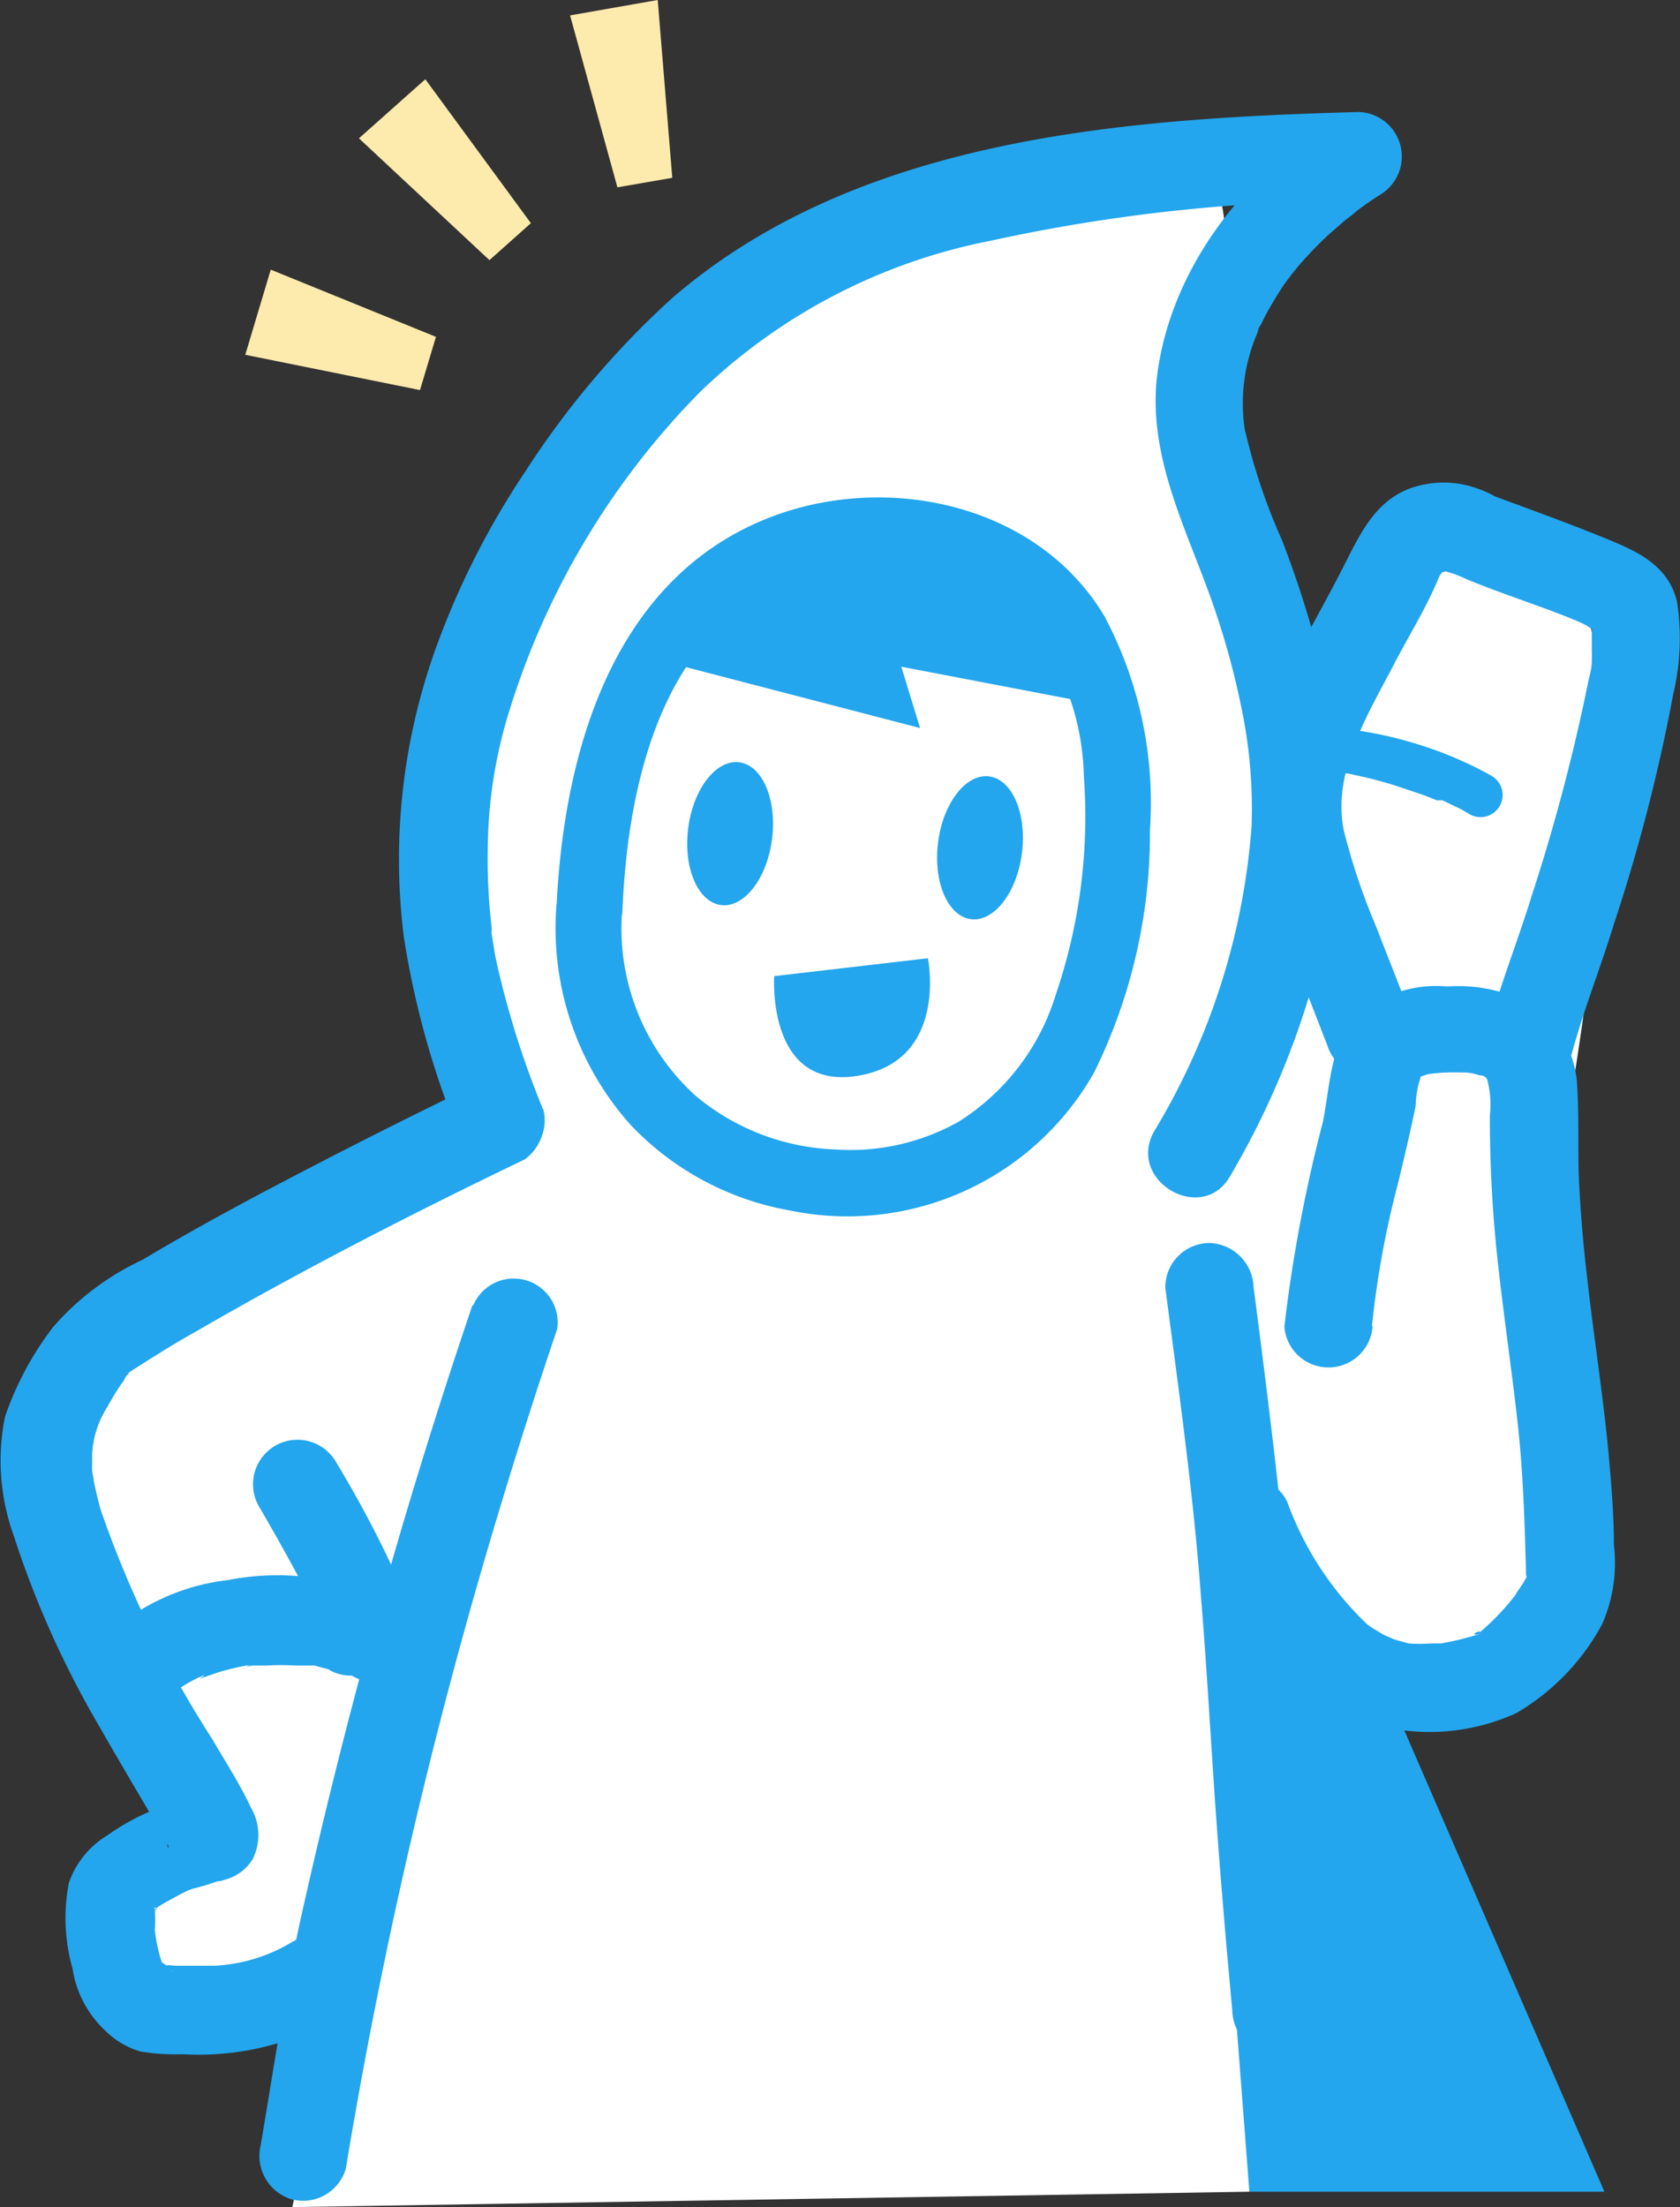 <svg xmlns="http://www.w3.org/2000/svg" viewBox="0 0 60 78.82"><rect x="0" y="0" width="60" height="78.82" fill="#333333" stroke="none"/><defs><style>.cls-1{fill:#fff;}.cls-2{fill:#23a6ed;}.cls-3{fill:#fdebad;}</style></defs><g id="レイヤー_2" data-name="レイヤー 2"><g id="レイヤー_1-2" data-name="レイヤー 1"><path class="cls-1" d="M10.44,78.82l1.13-5.3S9.27,71.11,7,71.12,4,67.8,6.22,66-.46,55,1.86,50.61,16,41.41,16,41.41s1.29-9.23-.19-14.22S23,9.47,31.87,7.81s12.55-5.35,11.82,3a32.92,32.92,0,0,0,2.58,15.32S53.39,15,56.21,20.65s-.9,22.79-.9,22.79,3.7,16.24-.73,16.42-10.16-3.13-10.16-3.13l.2,21.54"/><ellipse class="cls-2" cx="26.07" cy="29.78" rx="2.57" ry="1.51" transform="translate(-6.76 51.87) rotate(-82.74)"/><ellipse class="cls-2" cx="35" cy="30.27" rx="2.57" ry="1.51" transform="translate(0.55 61.17) rotate(-82.74)"/><path class="cls-2" d="M27.65,34.86l5.49-.64s.75,3.67-2.51,4.2S27.65,34.86,27.65,34.86Z"/><path class="cls-2" d="M22.94,23.42,32.86,26l-.67-2.19,7,1.34s-1.21-6-8.52-5.38S22.94,23.42,22.94,23.42Z"/><path class="cls-2" d="M19.4,39.63a32.31,32.31,0,0,1-1.69-5.38c-.06-.3-.1-.6-.15-.9s0,.2,0-.21l-.06-.58a20.59,20.59,0,0,1-.08-2.22,16.91,16.91,0,0,1,.69-4.69A28,28,0,0,1,25,14,20.63,20.63,0,0,1,35.37,8.6,61.62,61.62,0,0,1,48.53,7.17l-.79-2.93c-3.31,1.94-6,5.44-6.43,9.31-.29,2.93,1.17,5.54,2.08,8.23a28.55,28.55,0,0,1,1,3.76,17.64,17.64,0,0,1,.31,3.95A24.53,24.53,0,0,1,41.22,40.4c-1,1.77,1.73,3.36,2.72,1.59a29.64,29.64,0,0,0,3.76-10.6A21.81,21.81,0,0,0,47,23a37.17,37.17,0,0,0-1.21-3.7,21.48,21.48,0,0,1-1.34-4A6.37,6.37,0,0,1,44.86,12s.2-.47.06-.17c0-.09.08-.18.13-.27a8,8,0,0,1,.41-.76c.14-.24.29-.48.45-.71l.25-.33.17-.21a13.55,13.55,0,0,1,1.11-1.16L48,7.9c.11-.09.71-.54.28-.23a11.79,11.79,0,0,1,1-.71A1.59,1.59,0,0,0,48.53,4c-8.39.23-17.9.91-24.54,6.66a31,31,0,0,0-5.21,6.15,29.15,29.15,0,0,0-3.19,6.27,22.27,22.27,0,0,0-1.17,10.36,31,31,0,0,0,1.94,7,1.63,1.63,0,0,0,1.94,1.1,1.59,1.59,0,0,0,1.1-1.94Z"/><path class="cls-2" d="M22.23,32.52c.17-4.1,1.19-9.06,4.89-11.27a8.36,8.36,0,0,1,4.59-1.1,6.75,6.75,0,0,1,5,2.05,9.2,9.2,0,0,1,2,5.53,19.73,19.73,0,0,1-1,7.78,8.19,8.19,0,0,1-3.46,4.54,7.87,7.87,0,0,1-4.41,1,8.24,8.24,0,0,1-5-1.92,8.07,8.07,0,0,1-2.62-6.62,1.18,1.18,0,0,0-2.36,0,10.55,10.55,0,0,0,2.65,7.65,10.3,10.3,0,0,0,5.71,3.07,10.12,10.12,0,0,0,10.85-4.92,19.31,19.31,0,0,0,2-8.68A14.17,14.17,0,0,0,39.44,22c-2.39-4-7.75-5.15-11.95-3.52-5.67,2.2-7.39,8.52-7.62,14.05C19.8,34,22.16,34,22.23,32.52Z"/><path class="cls-3" d="M18.39,47c-3.51,10.77-5.55,17.62-7.56,29.44"/><path class="cls-2" d="M16.87,46.62a209.86,209.86,0,0,0-6.21,22.26c-.5,2.39-.94,5.33-1.35,7.73a1.62,1.62,0,0,0,1.1,1.93,1.59,1.59,0,0,0,1.94-1.09A186.07,186.07,0,0,1,17.78,54.1q1-3.33,2.12-6.64a1.57,1.57,0,0,0-3-.84Z"/><path class="cls-2" d="M17.09,38.69c-2.68,1.29-5.34,2.64-8,4.05-1.36.73-2.7,1.47-4,2.25A9.56,9.56,0,0,0,1.89,47.4,11.3,11.3,0,0,0,.18,50.59a7.9,7.9,0,0,0,.31,4.25,34.47,34.47,0,0,0,3.09,6.87c.57,1,1.16,2,1.75,3,.2.34.4.68.58,1a3.84,3.84,0,0,0,.18.35c.1.15-.15-.42-.1-.22A.14.14,0,0,1,6,66a1.51,1.51,0,0,1,.4-1.43l.69-.4c.71-.19,0,0-.21,0a2.37,2.37,0,0,0-.36.09,5.71,5.71,0,0,0-.79.28,8.23,8.23,0,0,0-1.89,1,3.21,3.21,0,0,0-1.38,1.7,6.6,6.6,0,0,0,.13,3.06,3.83,3.83,0,0,0,1.17,2.22A3,3,0,0,0,5,73.26a7.57,7.57,0,0,0,1.51.1A9.91,9.91,0,0,0,12,72.08c1.74-1,.16-3.77-1.58-2.72a5.9,5.9,0,0,1-2.77.84c-.47,0-.95,0-1.42,0a1.3,1.3,0,0,0-.44,0c-.32.1.33.06.36.21a1.42,1.42,0,0,0-.37-.33,5.69,5.69,0,0,1-.25-1.15,6.19,6.19,0,0,0,0-.76c-.14-.13.27.08,0,0-.07.13-.06.14,0,0l-.11.14c.07,0,.29-.27.09-.11a3.38,3.38,0,0,1,.47-.3l.51-.28.23-.11c.28-.12-.32.12.16-.06a8,8,0,0,0,.87-.26c.15-.08-.14,0-.16,0,.13,0,.29,0,.43-.06a1.65,1.65,0,0,0,1-.73,1.93,1.93,0,0,0-.06-1.85c-.39-.84-.91-1.63-1.37-2.43a37.85,37.85,0,0,1-4-8.22q-.13-.48-.24-1c0-.07-.09-.52-.06-.35s0,0,0-.07,0-.29,0-.44A3.39,3.39,0,0,1,3.8,50.3c.2-.35.4-.71.63-1,0-.07.25-.39.1-.17a1.45,1.45,0,0,0,.17-.18c-.07.12-.26.17,0,0C5.44,48.48,6.19,48,7,47.55c3.82-2.21,7.75-4.23,11.73-6.14a1.58,1.58,0,0,0-1.59-2.72Z"/><path class="cls-2" d="M5.93,60.73l.31-.31s.26-.19,0-.05l.06,0a5.27,5.27,0,0,1,.83-.48c.07,0,.28-.18.09,0s0,0,.09,0l.49-.17a9.05,9.05,0,0,1,1-.24l.21,0c-.38.11-.14,0,0,0l.53,0a8,8,0,0,1,1,0l.25,0H11l.23,0,.45.12.21.08c.28.08-.33-.15-.05,0a1.58,1.58,0,0,0,1.59-2.72,9.16,9.16,0,0,0-5.3-.53A7.68,7.68,0,0,0,3.71,58.5a1.57,1.57,0,0,0,2.22,2.23Z"/><path class="cls-2" d="M41.62,46c.48,3.67,1,7.35,1.27,11,.21,2.56.35,5.13.53,7.7.17,2.37.37,4.73.59,7.1a1.61,1.61,0,0,0,1.57,1.57,1.59,1.59,0,0,0,1.58-1.57c-.56-6.15-.81-12.34-1.49-18.48-.27-2.46-.58-4.91-.9-7.36a1.63,1.63,0,0,0-1.58-1.57A1.58,1.58,0,0,0,41.62,46Z"/><path class="cls-2" d="M49,47.34a33.47,33.47,0,0,1,.95-5.16c.21-.89.43-1.79.61-2.7a3.44,3.44,0,0,1,.22-1.13c-.16.19.16,0,.29,0a6.75,6.75,0,0,1,1.1-.05,1.76,1.76,0,0,1,.66.1c.18,0,.27.1.28.14a3.49,3.49,0,0,1,.1,1.29,47,47,0,0,0,.32,5.57c.2,1.77.46,3.53.66,5.31.22,1.94.27,3.87.32,5.83,0-.42-.06-.08.09-.37l-.18.33c-.06.1-.38.55-.26.41a8.55,8.55,0,0,1-1.38,1.44c.3-.25-.5.12.1,0l-.7.19c-.23.06-.46.1-.7.15s.34,0,0,0l-.35,0a5.57,5.57,0,0,1-.82,0c.42,0,0,0,0,0l-.47-.13-.24-.08c.37.13-.13-.07-.2-.11l-.35-.21a1.88,1.88,0,0,1-.23-.16c.12.1.11.09,0,0a11.44,11.44,0,0,1-2.85-4.37A1.58,1.58,0,0,0,43.68,53a1.6,1.6,0,0,0-.56,2.15c1.36,3.15,3.54,6.34,7.24,6.67a7.47,7.47,0,0,0,3.79-.64A8.14,8.14,0,0,0,57.22,58a5.43,5.43,0,0,0,.42-2.82c0-1.13-.1-2.25-.2-3.37-.2-2.08-.53-4.14-.76-6.22-.13-1.08-.22-2.17-.28-3.26s0-2.35-.07-3.51a3.69,3.69,0,0,0-1.74-3,5.48,5.48,0,0,0-2.9-.59,4.25,4.25,0,0,0-3.45,1.27c-.74,1-.76,2.44-1,3.59a53.19,53.19,0,0,0-1.37,7.29,1.58,1.58,0,0,0,3.15,0Z"/><path class="cls-2" d="M50.48,36.5l-1.35-3.45A23.4,23.4,0,0,1,48,29.69c-.44-2.08.82-4.12,1.74-5.88.55-1.07,1.22-2.13,1.67-3.24,0,0,.18-.24.09-.17s.19,0,.11,0a4.19,4.19,0,0,1,.78.29c1.19.49,2.41.88,3.6,1.35l.41.17.17.08c.16.07.45.32.62.33,0,0-.38-.48-.25-.24-.23-.44-.14-.31-.09-.16s0-.11,0-.11c0,.37,0,.77,0,1.15a2.58,2.58,0,0,1,0,.29c0,.4,0-.24,0,.06s-.09.53-.14.8a68.26,68.26,0,0,1-2,7.56c-.55,1.79-1.28,3.57-1.72,5.39s2.57,2.81,3,.83c.42-1.75,1.12-3.46,1.65-5.19a62.75,62.75,0,0,0,2.12-8.22,8.59,8.59,0,0,0,.13-3.31c-.34-1.37-1.56-1.84-2.74-2.32s-2.62-1-3.94-1.49c.21.08.3.13.06,0a4.36,4.36,0,0,0-.85-.32,3.57,3.57,0,0,0-2,.08c-1.41.49-1.93,1.85-2.57,3.07-1.32,2.56-3.1,5.27-3.13,8.25a11.67,11.67,0,0,0,1,4.26l1.68,4.32a1.63,1.63,0,0,0,1.94,1.1,1.59,1.59,0,0,0,1.1-1.94Z"/><path class="cls-2" d="M47.73,27.62h.13c.11,0-.2,0,0,0l.27,0,.63.14a13.73,13.73,0,0,1,1.39.4l.68.23.31.12.17.07.1,0,.1,0,.13.06.29.14a4.11,4.11,0,0,1,.51.27.79.79,0,1,0,.8-1.36,13.63,13.63,0,0,0-2.67-1.13A13.82,13.82,0,0,0,47.73,26a.79.79,0,0,0-.79.79.82.82,0,0,0,.79.79Z"/><path class="cls-2" d="M14.92,58.06A40.06,40.06,0,0,0,12,52.21,1.58,1.58,0,0,0,9.25,53.8c.51.87,1,1.75,1.48,2.64.24.45.47.9.69,1.36.11.23.22.47.32.71,0,.05.11.25,0,0s0,0,0,0l.14.35a1.72,1.72,0,0,0,.72,1,1.62,1.62,0,0,0,1.22.15,1.57,1.57,0,0,0,1.09-1.93Z"/><polygon class="cls-3" points="18.96 7.97 17.48 9.29 12.82 4.94 15.19 2.83 18.96 7.97"/><polygon class="cls-3" points="15.57 12.03 15 13.93 8.76 12.67 9.67 9.63 15.57 12.03"/><polygon class="cls-3" points="22.05 6.69 24.01 6.35 23.49 0 20.36 0.55 22.05 6.69"/><polyline class="cls-2" points="49.41 60.08 57.3 78.27 44.62 78.27 43.19 59.62"/></g></g></svg>